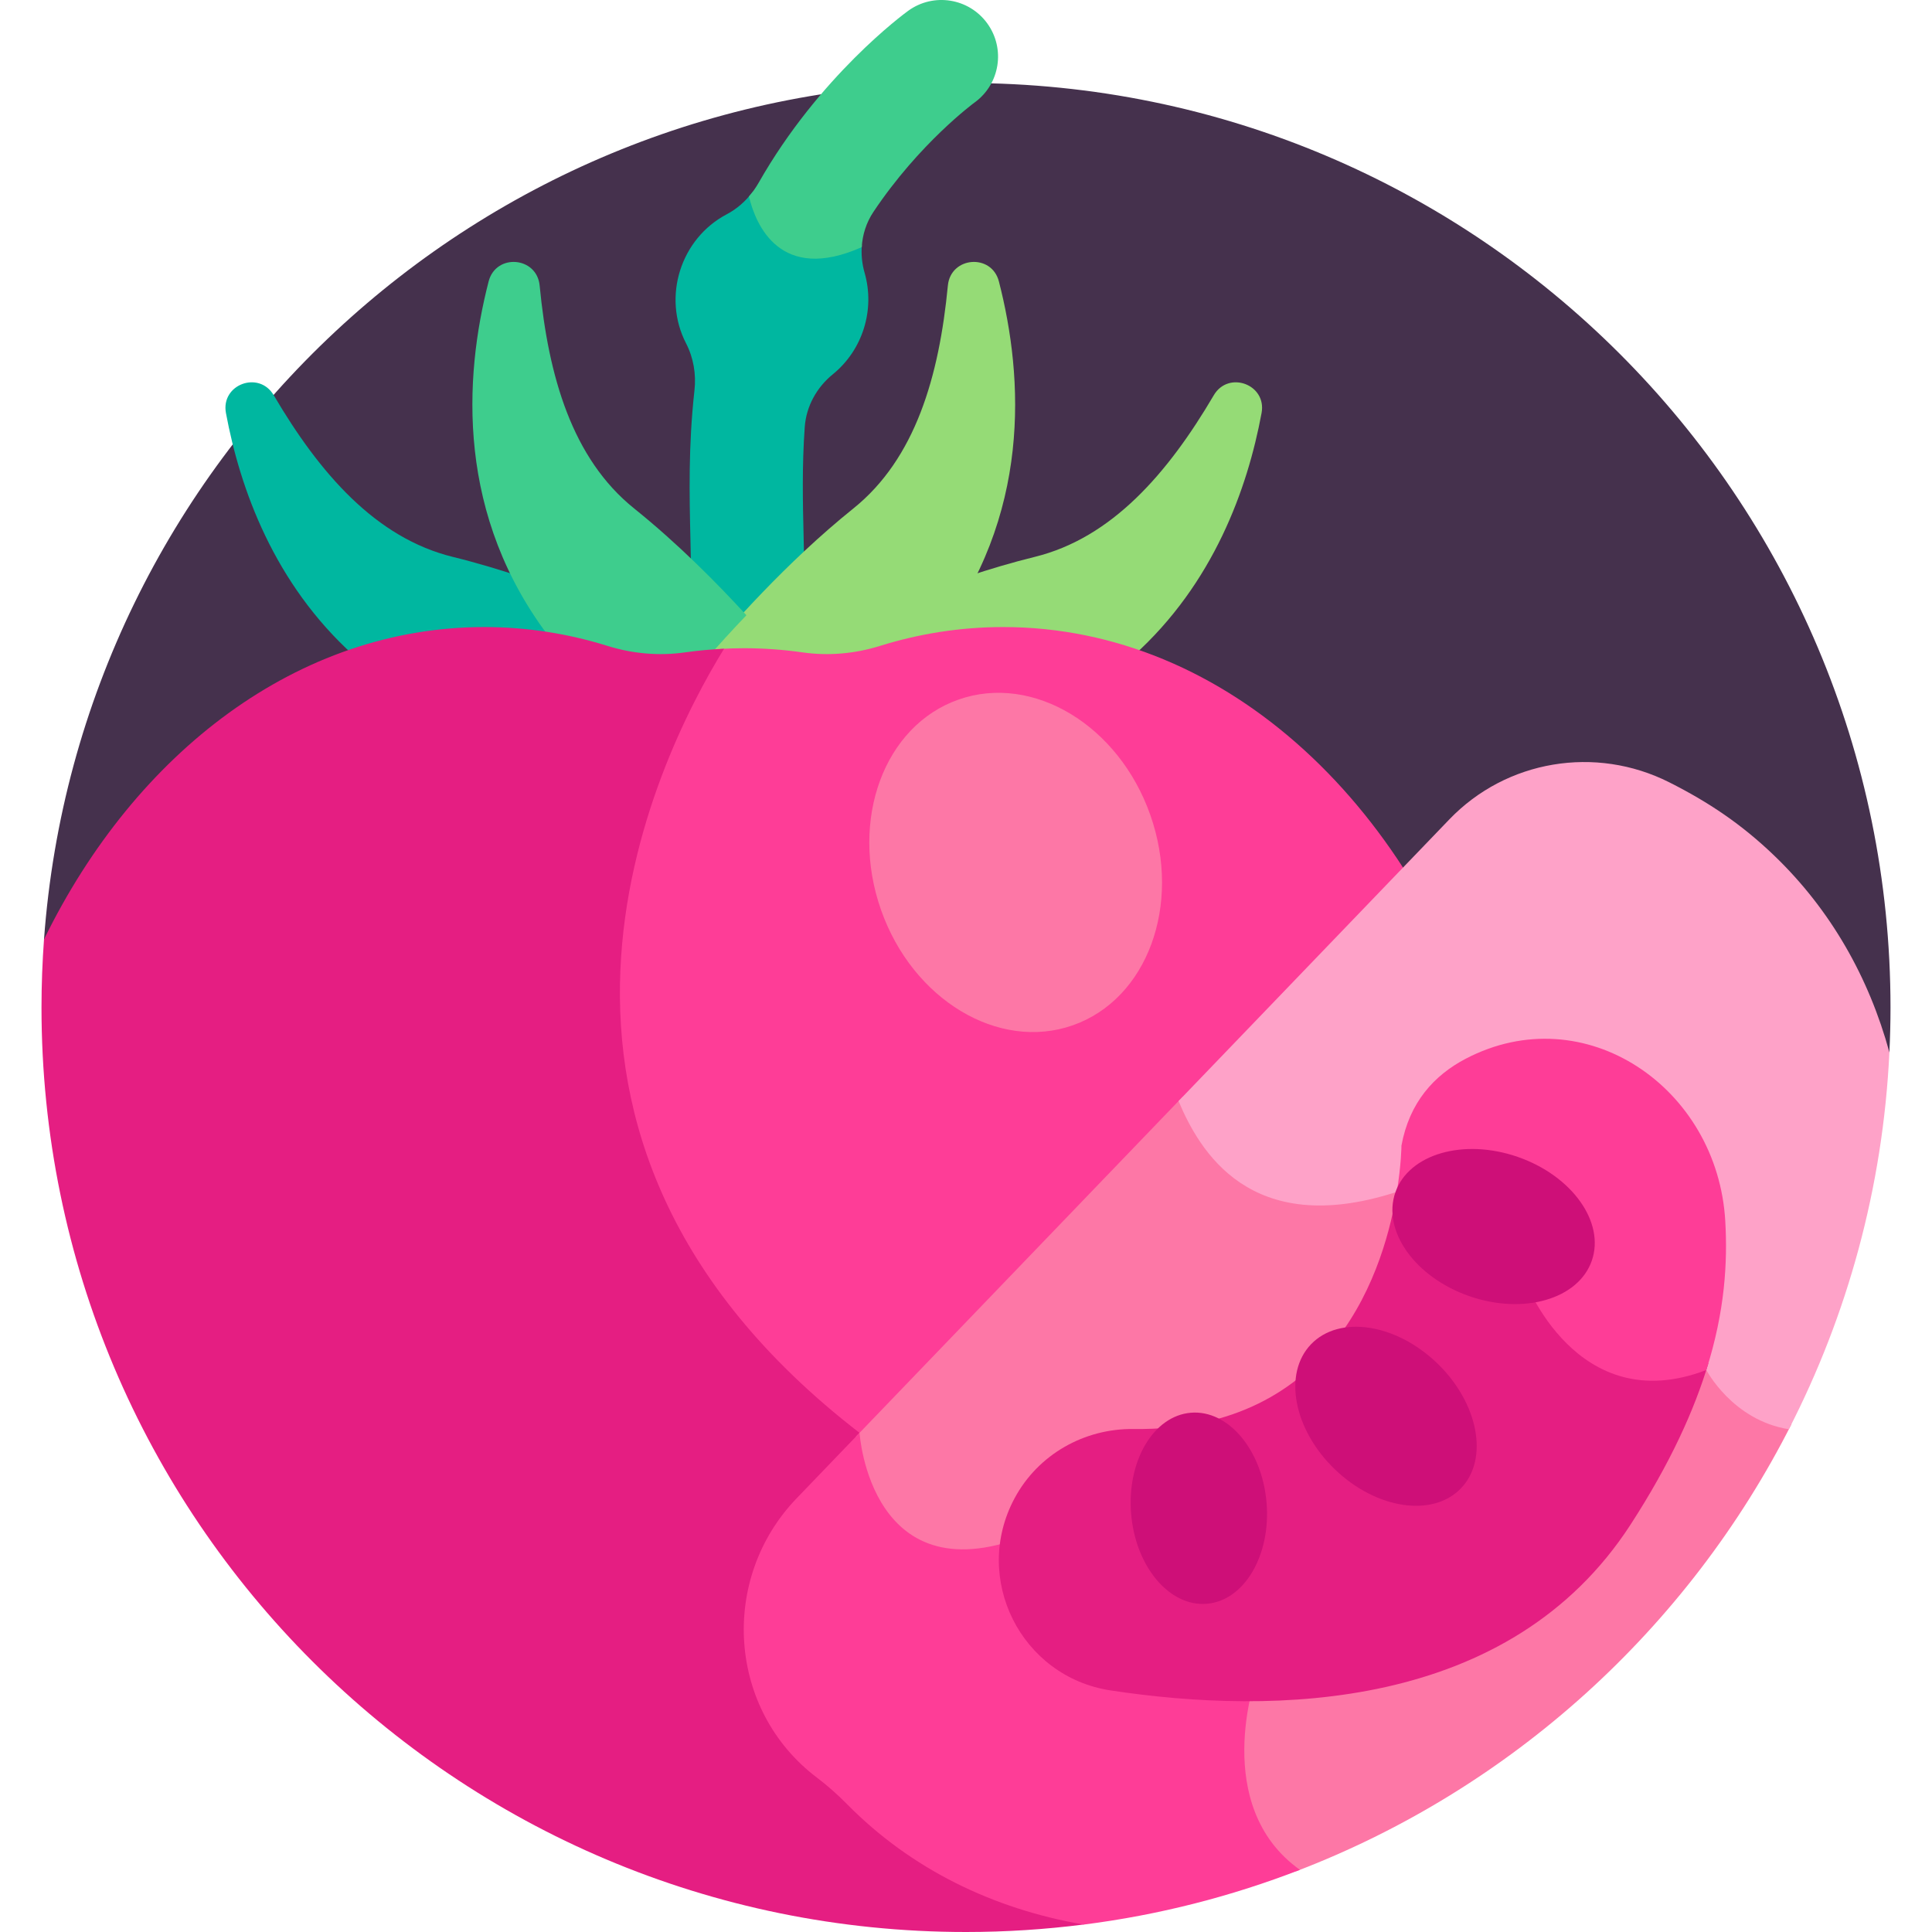 <svg xmlns="http://www.w3.org/2000/svg" xmlns:xlink="http://www.w3.org/1999/xlink" xmlns:svgjs="http://svgjs.com/svgjs" width="512" height="512" x="0" y="0" viewBox="0 0 512 512" style="enable-background:new 0 0 512 512" xml:space="preserve" class=""><g><g><path d="m500.711 278.875c.188-3.936.291-7.894.291-11.877 0-135.311-109.691-245.002-245.002-245.002-129.236 0-235.093 100.066-244.338 226.944z" fill="#45314D" data-original="#45314d" class=""></path><path d="m228.409 64.914c-21.016 8.824-27.243-6.66-28.976-14.028-1.826 2.425-4.125 4.471-6.821 5.89-12.256 6.447-17.151 21.898-10.797 34.22 1.972 3.825 2.702 8.17 2.226 12.446-1.641 14.737-1.343 27.79-1.062 39.75.06 2.555.117 5.046.154 7.491 4.951 4.758 9.443 9.423 13.287 13.598 4.703-5.108 10.368-10.945 16.661-16.79-.033-1.66-.071-3.325-.11-5.001-.221-9.425-.445-19.033.298-29.334.396-5.492 3.17-10.5 7.445-13.971 7.951-6.455 11.219-17.146 8.421-26.877-.699-2.431-.943-4.94-.726-7.394z" fill="#00B7A0" data-original="#00b7a0" class=""></path><path d="m321.66 104.751c-12.181 20.725-27.033 37.81-47.452 42.831-6.009 1.478-11.933 3.242-17.564 5.111-2.222 5.686-5.075 11.366-8.643 16.971 5.846-.972 11.803-1.49 17.856-1.49 11.926 0 23.496 1.943 34.53 5.591 21.209-19.107 30.218-44.251 33.943-64.312 1.408-7.578-8.765-11.347-12.67-4.702z" fill="#95DB76" data-original="#95db76"></path><path d="m138.968 153.16c-6.045-2.042-12.458-3.977-18.967-5.578-20.419-5.021-35.271-22.106-47.452-42.831-3.906-6.645-14.078-2.876-12.671 4.703 3.725 20.061 12.734 45.205 33.944 64.312 11.034-3.648 22.604-5.591 34.53-5.591 6.441 0 12.773.587 18.978 1.685-3.448-5.52-6.208-11.108-8.362-16.7z" fill="#00B7A0" data-original="#00b7a0" class=""></path><path d="m197.104 173.784c5.269 0 10.469.377 15.586 1.107 6.873.98 13.878.35 20.507-1.717 4.84-1.509 9.785-2.676 14.81-3.511 25.46-32.861 23.264-69.616 16.714-95.071-1.928-7.494-12.784-6.617-13.525 1.085-2.311 24.023-8.595 45.863-25.054 59.08-17.885 14.363-33.122 31.778-39.591 39.548 3.485-.335 7.002-.521 10.553-.521z" fill="#95DB76" data-original="#95db76"></path><path d="m197.806 163.044c-7.699-8.414-18.155-18.983-29.74-28.287-16.459-13.217-22.743-35.057-25.054-59.08-.741-7.702-11.596-8.579-13.525-1.085-6.55 25.455-8.745 62.211 16.714 95.071 5.026.835 9.97 2.001 14.811 3.511 6.628 2.067 13.633 2.697 20.507 1.717 2.01-.287 4.036-.502 6.07-.679 2.81-3.216 6.269-7.044 10.217-11.168z" fill="#3ECD8D" data-original="#3ecd8d"></path><path d="m226.788 379.723c43.019 33.197 67.721 62.003 81.686 85.421l86.678-183.154c-19.176-67.554-69.824-115.816-129.294-115.816-11.255 0-22.192 1.735-32.661 4.999-6.628 2.067-13.633 2.697-20.507 1.717-5.117-.73-10.316-1.107-15.586-1.107-2.097 0-4.179.077-6.253.194-18.35 29.805-66.833 128.439 35.937 207.746z" fill="#FE3D97" data-original="#fe3d97"></path><path d="m227.788 379.723c-102.834-79.357-54.227-178.065-35.903-207.801-3.489.165-6.947.48-10.366.968-6.873.98-13.878.35-20.507-1.717-10.469-3.264-21.406-4.999-32.661-4.999-49.222 0-92.396 33.068-116.689 82.766-.434 5.964-.664 11.984-.664 18.058 0 135.311 109.691 245.002 245.002 245.002 10.586 0 21.011-.683 31.241-1.99l21.676-45.801c-14.063-23.247-38.684-51.73-81.129-84.486z" fill="#E51E82" data-original="#e51e82"></path><path d="m453.525 362.372-.618-1.191-1.252.481c-9.336 3.592-17.944 3.661-25.587.206-14.256-6.444-20.57-23.133-20.632-23.301l-.169-.456-35.418-23.724-.689.219c-37.662 11.999-50.472-11.331-55.701-23.994l-86.591 90.066c.415 3.977 2.79 19.884 14.652 27.248 8.241 5.116 19.167 4.882 32.477-.689 10.784-4.515 20.781-4.637 29.715-.368 18.675 8.923 27.146 34.39 28.099 37.429-.468 1.406-2.272 7.219-2.871 14.844-.628 7.984.029 19.491 6.722 28.972 2.112 2.992 4.689 5.603 7.713 7.841 57.15-21.824 104.031-64.429 131.402-118.577-14.221-1.959-20.878-14.291-21.252-15.006z" fill="#FD77A6" data-original="#fd77a6"></path><path d="m344.489 495.524c-23.792-16.96-11.626-51.209-11.626-51.209s-16.25-56-59.25-38c-42.999 18-45.824-26.589-45.824-26.589l-16.679 17.347c-20.551 21.376-18.259 56.14 5.396 74.022 2.582 1.952 5.233 4.251 8.008 7.065 16.928 17.166 38.683 27.753 62.72 31.868 19.933-2.537 39.115-7.475 57.255-14.504z" fill="#FE3D97" data-original="#fe3d97"></path><path d="m470.215 226.767c-8.647-8.313-17.412-14.194-27.859-19.455-19.512-9.825-43.122-5.916-58.263 9.832l-71.767 74.648c5.527 13.154 18.93 36.459 57.289 24.243l34.414 23.051s13.72 37.224 48.164 23.976c0 0 6.915 13.321 21.869 15.703 15.508-30.198 24.937-64.032 26.649-99.891-5.423-19.825-15.528-37.716-30.496-52.107z" fill="#FEA2C8" data-original="#fea2c8" class=""></path><path d="m451.655 361.662c-9.336 3.592-17.944 3.661-25.587.206-14.256-6.444-20.57-23.133-20.632-23.301l-.169-.456-34.918-23.389c-3.227 21.077-16.368 64.652-69.894 63.975-13.136-.166-25.34 6.752-31.563 18.321-11.416 21.223 1.627 47.353 25.453 50.963 43.322 6.564 105.708 5.543 137.776-43.954 10.58-16.33 16.934-30.453 20.631-42.788z" fill="#E51E82" data-original="#e51e82"></path><path d="m388.393 280.595c-8.301 4.352-14.883 11.497-16.991 22.987 0 0-.03 5.161-1.315 12.77l33.942 22.735s13.72 37.224 48.164 23.976c4.977-15.716 5.634-28.574 5.029-39.37-1.987-35.518-37.323-59.615-68.829-43.098z" fill="#FE3D97" data-original="#fe3d97"></path><g fill="#CE0F78"><ellipse cx="395.643" cy="325.066" rx="19.529" ry="27.55" transform="matrix(.328 -.945 .945 .328 -41.144 592.308)" fill="#CE0F78" data-original="#ce0f78"></ellipse><ellipse cx="367.282" cy="375.395" rx="19.529" ry="27.55" transform="matrix(.693 -.721 .721 .693 -157.881 379.99)" fill="#CE0F78" data-original="#ce0f78"></ellipse><ellipse cx="317.535" cy="399.493" rx="17.998" ry="25.39" transform="matrix(.997 -.084 .084 .997 -32.433 28.083)" fill="#CE0F78" data-original="#ce0f78"></ellipse></g><ellipse cx="269.024" cy="228.574" fill="#FD77A6" rx="37.822" ry="45.723" transform="matrix(.944 -.331 .331 .944 -60.454 101.828)" data-original="#fd77a6"></ellipse><path d="m258.291 27.15c6.71-4.859 8.209-14.238 3.349-20.947-4.859-6.711-14.238-8.21-20.947-3.35-1.255.909-23.572 17.348-39.624 45.542-.745 1.309-1.613 2.543-2.593 3.676 1.82 7.552 8.284 23.055 29.895 13.425.193-3.302 1.211-6.525 3.097-9.346 12.183-18.227 26.607-28.844 26.823-29z" fill="#3ECD8D" data-original="#3ecd8d"></path></g></g></svg>